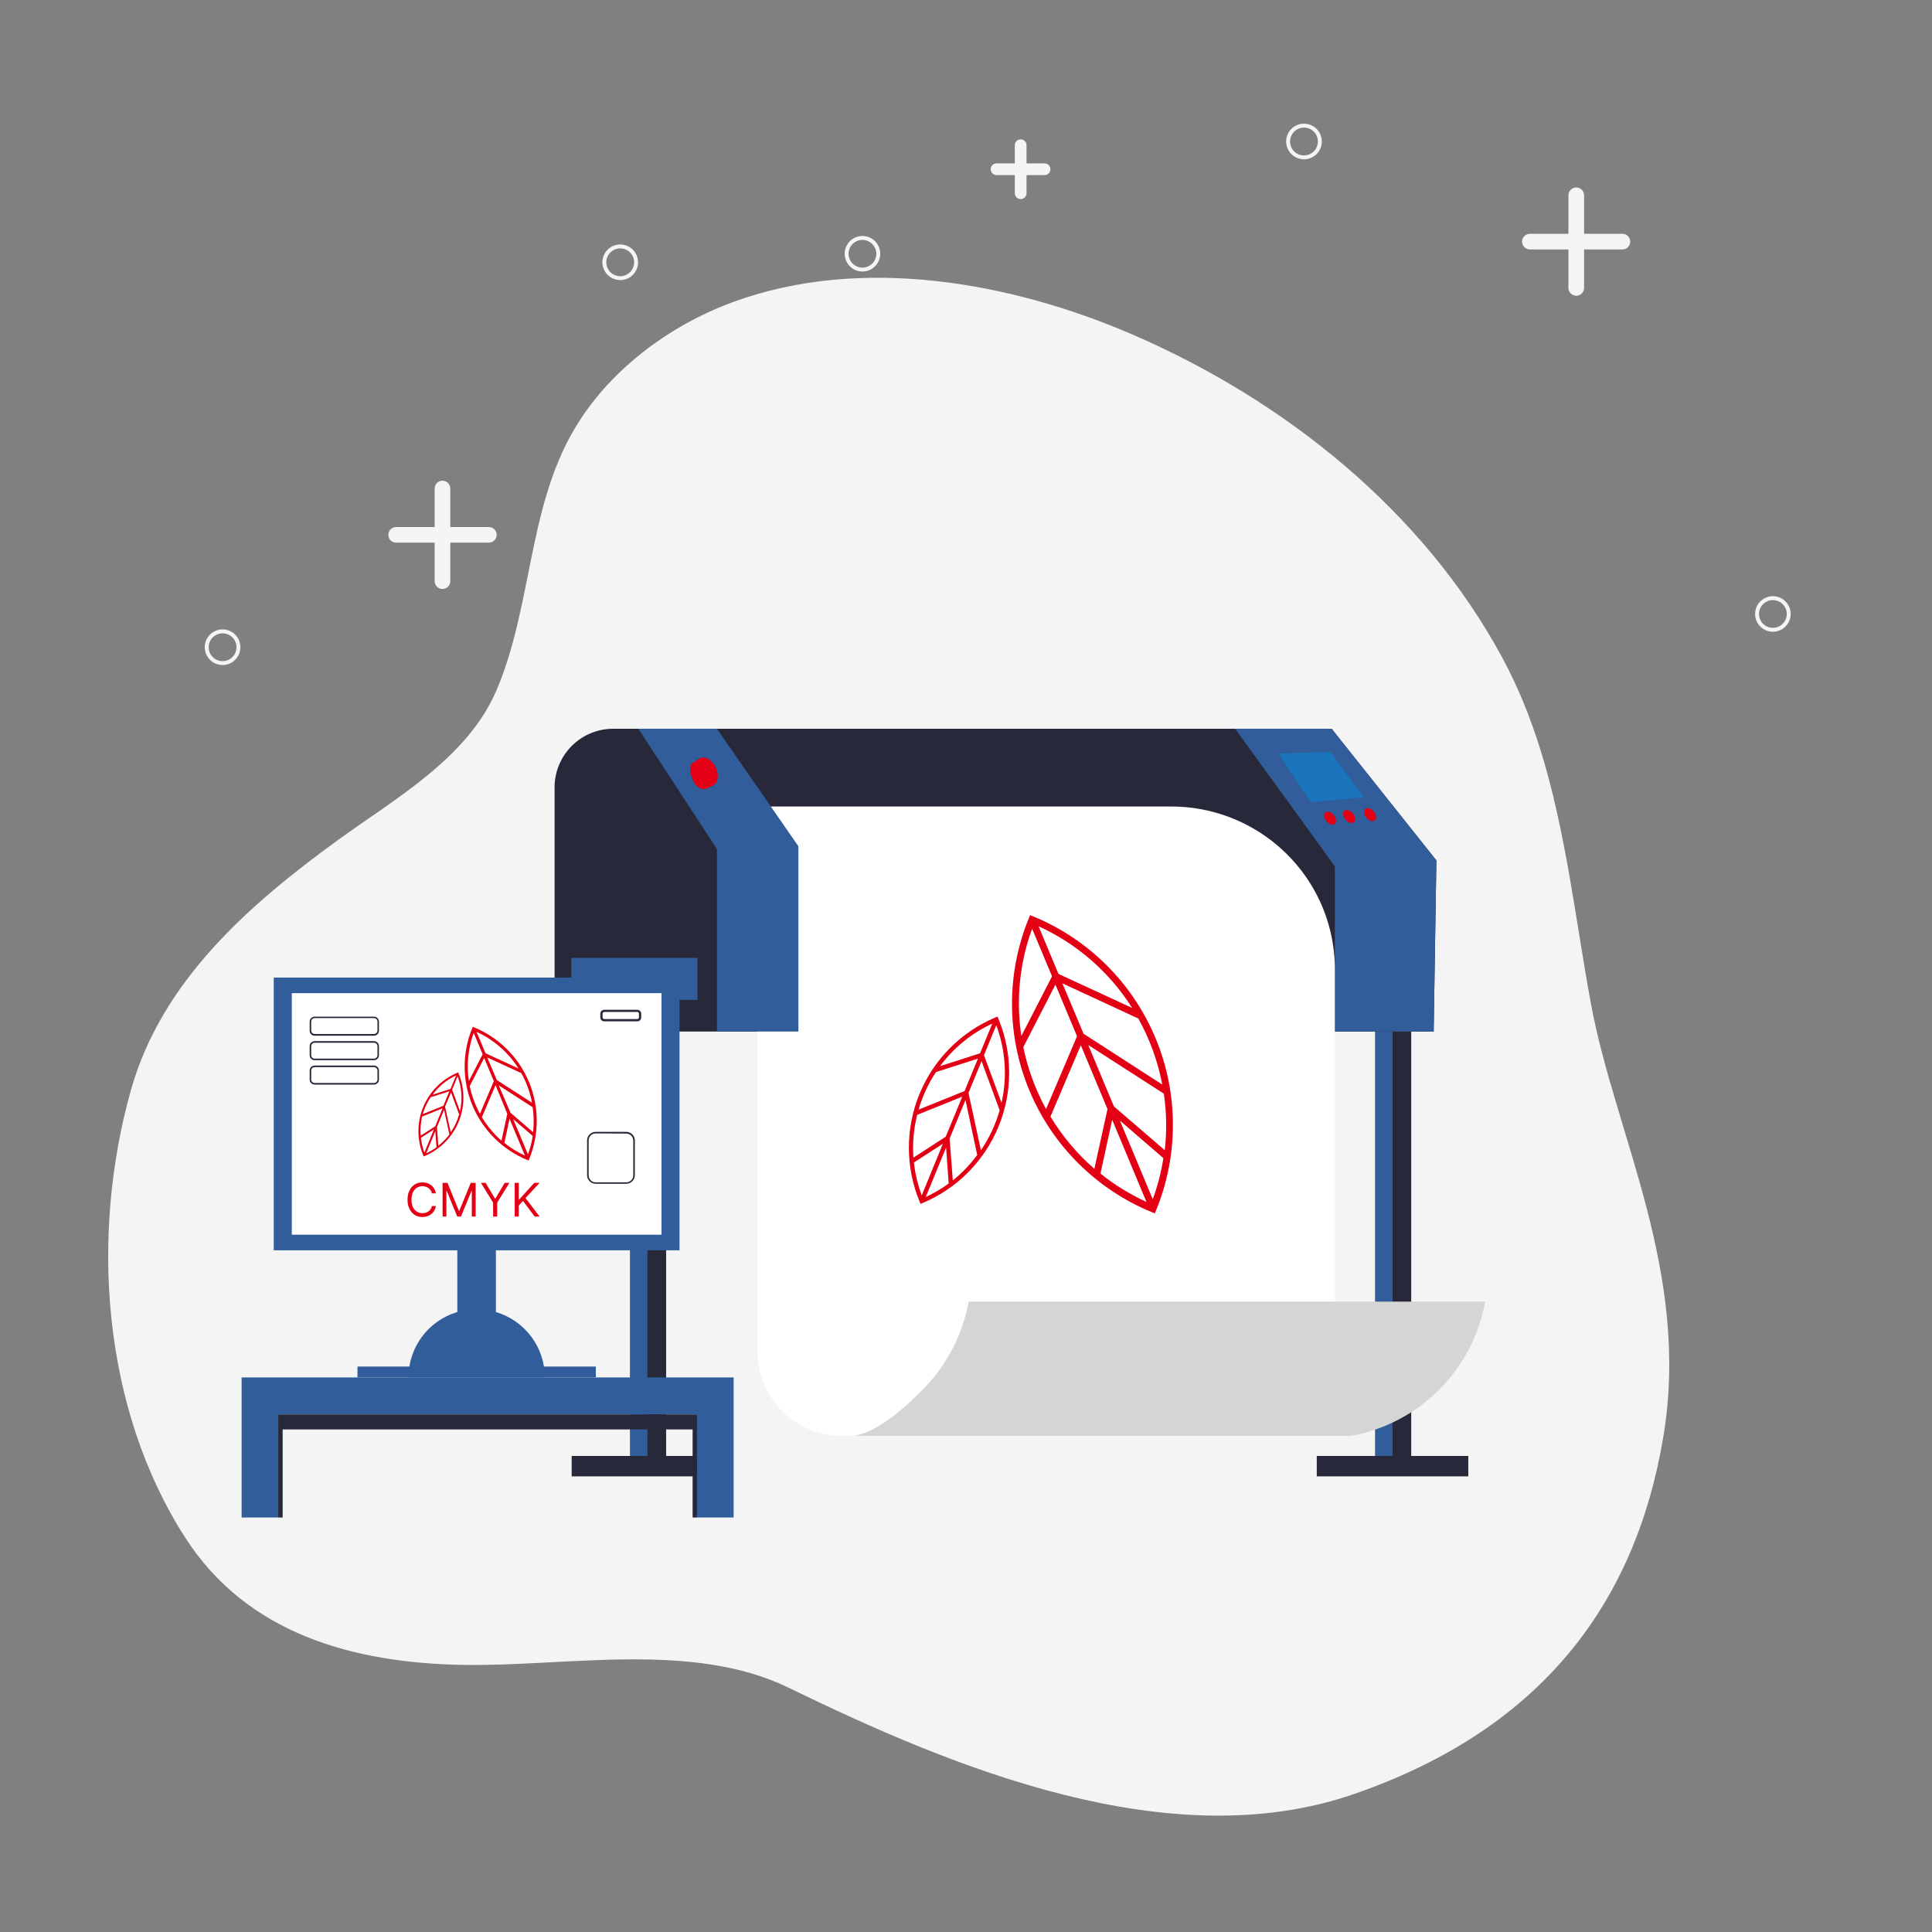 <svg width="250" height="250" viewBox="0 0 250 250" fill="none" xmlns="http://www.w3.org/2000/svg">
<rect x="0" y="0" width="250" height="250" fill="#808080" stroke="none"/>
<g clip-path="url(#clip0_2282_2527)">
<path d="M199.272 96.828C198.008 92.812 196.437 88.89 194.404 85.118C184.139 66.088 166.141 51.733 146.454 43.251C130.827 36.519 111.496 32.998 94.912 39.063C86.528 42.129 78.635 48.018 74.139 55.84C68.267 66.054 68.834 78.729 64.181 89.465C60.411 98.165 51.032 103.393 43.683 108.735C32.217 117.07 20.926 126.931 16.949 141.035C11.644 159.855 13.214 182.235 23.962 198.959C31.978 211.431 45.704 215.179 59.868 215.436C73.235 215.678 89.569 212.309 102.054 218.392C123.307 228.747 151.351 240.37 175.129 232.174C199.636 223.727 211.667 207.278 215.231 185.938C218.795 164.597 208.993 146.814 205.873 129.918C203.905 119.252 202.62 107.462 199.272 96.828Z" fill="#F4F4F4"/>
<path d="M57.256 76.214C56.987 76.214 56.73 76.107 56.54 75.918C56.35 75.728 56.243 75.47 56.243 75.202V63.215C56.243 62.947 56.35 62.689 56.54 62.499C56.73 62.309 56.987 62.203 57.256 62.203C57.524 62.203 57.782 62.309 57.971 62.499C58.161 62.689 58.268 62.947 58.268 63.215V75.202C58.268 75.47 58.161 75.728 57.971 75.918C57.782 76.107 57.524 76.214 57.256 76.214Z" fill="#F5F5F5"/>
<path d="M63.254 70.223H51.263C50.995 70.223 50.737 70.116 50.547 69.927C50.357 69.737 50.251 69.479 50.251 69.211C50.251 68.943 50.357 68.685 50.547 68.495C50.737 68.306 50.995 68.199 51.263 68.199H63.254C63.522 68.199 63.779 68.306 63.969 68.495C64.159 68.685 64.266 68.943 64.266 69.211C64.266 69.479 64.159 69.737 63.969 69.927C63.779 70.116 63.522 70.223 63.254 70.223Z" fill="#F5F5F5"/>
<path d="M85.342 61.408C85.14 61.408 84.947 61.328 84.805 61.186C84.662 61.044 84.582 60.851 84.582 60.649V54.451C84.582 54.25 84.662 54.056 84.805 53.914C84.947 53.772 85.14 53.692 85.342 53.692C85.543 53.692 85.736 53.772 85.879 53.914C86.021 54.056 86.101 54.25 86.101 54.451V60.66C86.097 60.859 86.015 61.048 85.874 61.188C85.732 61.328 85.541 61.407 85.342 61.408Z" fill="#F5F5F5"/>
<path d="M88.465 58.312H82.234C82.033 58.312 81.84 58.232 81.697 58.089C81.555 57.947 81.475 57.754 81.475 57.553C81.475 57.351 81.555 57.158 81.697 57.016C81.84 56.874 82.033 56.794 82.234 56.794H88.465C88.666 56.794 88.859 56.874 89.001 57.016C89.144 57.158 89.224 57.351 89.224 57.553C89.224 57.754 89.144 57.947 89.001 58.089C88.859 58.232 88.666 58.312 88.465 58.312Z" fill="#F5F5F5"/>
<path d="M203.966 38.269C203.698 38.269 203.44 38.163 203.251 37.973C203.061 37.783 202.954 37.526 202.954 37.257V25.27C202.954 25.002 203.061 24.744 203.251 24.554C203.44 24.365 203.698 24.258 203.966 24.258C204.235 24.258 204.492 24.365 204.682 24.554C204.872 24.744 204.979 25.002 204.979 25.27V37.257C204.979 37.526 204.872 37.783 204.682 37.973C204.492 38.163 204.235 38.269 203.966 38.269Z" fill="#F5F5F5"/>
<path d="M209.939 32.278H197.969C197.7 32.278 197.443 32.171 197.253 31.982C197.063 31.792 196.956 31.534 196.956 31.266C196.956 30.998 197.063 30.74 197.253 30.55C197.443 30.361 197.7 30.254 197.969 30.254H209.939C210.207 30.254 210.465 30.361 210.655 30.55C210.845 30.74 210.951 30.998 210.951 31.266C210.951 31.534 210.845 31.792 210.655 31.982C210.465 32.171 210.207 32.278 209.939 32.278Z" fill="#F5F5F5"/>
<path d="M132.074 25.761C131.872 25.761 131.679 25.681 131.537 25.538C131.395 25.396 131.315 25.203 131.315 25.002V18.793C131.315 18.592 131.395 18.399 131.537 18.256C131.679 18.114 131.872 18.034 132.074 18.034C132.275 18.034 132.468 18.114 132.611 18.256C132.753 18.399 132.833 18.592 132.833 18.793V25.002C132.833 25.203 132.753 25.396 132.611 25.538C132.468 25.681 132.275 25.761 132.074 25.761Z" fill="#F5F5F5"/>
<path d="M135.176 22.659H128.956C128.755 22.659 128.562 22.579 128.419 22.437C128.277 22.294 128.197 22.101 128.197 21.9C128.197 21.699 128.277 21.506 128.419 21.363C128.562 21.221 128.755 21.141 128.956 21.141H135.161C135.363 21.141 135.556 21.221 135.698 21.363C135.841 21.506 135.921 21.699 135.921 21.9C135.921 22.101 135.841 22.294 135.698 22.437C135.556 22.579 135.363 22.659 135.161 22.659H135.176Z" fill="#F5F5F5"/>
<path d="M80.26 36.245C79.803 36.246 79.356 36.111 78.976 35.858C78.596 35.605 78.299 35.245 78.124 34.823C77.948 34.401 77.902 33.937 77.991 33.489C78.08 33.041 78.3 32.629 78.623 32.306C78.946 31.983 79.358 31.763 79.806 31.674C80.254 31.586 80.719 31.632 81.141 31.807C81.562 31.982 81.923 32.279 82.176 32.659C82.429 33.039 82.564 33.486 82.563 33.943C82.563 34.245 82.503 34.544 82.388 34.824C82.272 35.103 82.102 35.357 81.888 35.571C81.675 35.785 81.421 35.954 81.141 36.07C80.862 36.185 80.562 36.245 80.26 36.245ZM80.26 32.141C79.903 32.14 79.555 32.245 79.257 32.443C78.96 32.64 78.729 32.921 78.592 33.25C78.454 33.579 78.418 33.941 78.487 34.291C78.556 34.641 78.727 34.962 78.979 35.215C79.231 35.467 79.552 35.639 79.901 35.709C80.251 35.779 80.614 35.744 80.943 35.608C81.273 35.471 81.555 35.24 81.753 34.944C81.951 34.648 82.057 34.299 82.057 33.943C82.057 33.466 81.868 33.008 81.531 32.671C81.194 32.333 80.737 32.143 80.26 32.141Z" fill="#F5F5F5"/>
<path d="M111.6 35.137C111.145 35.137 110.7 35.002 110.321 34.749C109.942 34.496 109.647 34.136 109.473 33.716C109.298 33.295 109.253 32.832 109.342 32.385C109.43 31.939 109.65 31.529 109.972 31.207C110.294 30.885 110.704 30.665 111.151 30.576C111.598 30.488 112.061 30.533 112.482 30.707C112.902 30.882 113.262 31.177 113.515 31.555C113.768 31.934 113.903 32.379 113.903 32.835C113.902 33.445 113.659 34.03 113.227 34.461C112.796 34.893 112.211 35.136 111.6 35.137ZM111.6 31.038C111.245 31.038 110.898 31.144 110.602 31.341C110.307 31.538 110.076 31.819 109.94 32.147C109.804 32.475 109.769 32.837 109.838 33.185C109.907 33.533 110.078 33.853 110.33 34.105C110.581 34.356 110.901 34.527 111.25 34.596C111.598 34.666 111.96 34.63 112.288 34.494C112.616 34.358 112.897 34.128 113.094 33.833C113.292 33.537 113.397 33.19 113.397 32.835C113.393 32.36 113.202 31.907 112.866 31.572C112.529 31.238 112.075 31.05 111.6 31.048V31.038Z" fill="#F5F5F5"/>
<path d="M229.41 81.75C228.955 81.75 228.51 81.615 228.131 81.362C227.752 81.109 227.457 80.749 227.283 80.328C227.108 79.908 227.063 79.445 227.152 78.998C227.24 78.552 227.46 78.141 227.782 77.819C228.104 77.497 228.514 77.278 228.961 77.189C229.408 77.1 229.871 77.146 230.292 77.32C230.712 77.495 231.072 77.79 231.325 78.168C231.578 78.547 231.713 78.992 231.713 79.447C231.712 80.058 231.469 80.642 231.037 81.074C230.606 81.505 230.021 81.748 229.41 81.75ZM229.41 77.651C229.055 77.651 228.707 77.756 228.412 77.954C228.117 78.151 227.886 78.432 227.75 78.76C227.614 79.088 227.579 79.449 227.648 79.798C227.717 80.146 227.888 80.466 228.14 80.718C228.391 80.969 228.711 81.14 229.06 81.209C229.408 81.278 229.77 81.243 230.098 81.107C230.426 80.971 230.707 80.741 230.904 80.445C231.102 80.15 231.207 79.803 231.207 79.447C231.206 78.971 231.016 78.515 230.679 78.179C230.343 77.842 229.886 77.652 229.41 77.651Z" fill="#F5F5F5"/>
<path d="M28.805 86.056C28.349 86.057 27.902 85.922 27.522 85.669C27.142 85.416 26.845 85.056 26.669 84.635C26.494 84.213 26.448 83.749 26.536 83.301C26.625 82.853 26.844 82.442 27.166 82.118C27.489 81.795 27.9 81.575 28.348 81.486C28.796 81.396 29.26 81.442 29.682 81.616C30.104 81.791 30.465 82.086 30.719 82.466C30.973 82.845 31.108 83.292 31.108 83.748C31.107 84.359 30.864 84.944 30.433 85.377C30.001 85.809 29.416 86.053 28.805 86.056ZM28.805 81.952C28.449 81.951 28.099 82.056 27.802 82.254C27.505 82.451 27.274 82.732 27.137 83.062C27 83.391 26.963 83.754 27.033 84.103C27.102 84.453 27.274 84.775 27.526 85.027C27.779 85.279 28.1 85.451 28.45 85.52C28.8 85.59 29.163 85.554 29.492 85.417C29.822 85.28 30.103 85.048 30.301 84.751C30.498 84.454 30.603 84.105 30.602 83.748C30.601 83.272 30.411 82.816 30.074 82.48C29.738 82.143 29.282 81.953 28.805 81.952Z" fill="#F5F5F5"/>
<path d="M168.739 20.615C168.282 20.616 167.835 20.481 167.455 20.228C167.074 19.975 166.778 19.614 166.602 19.193C166.427 18.771 166.381 18.306 166.47 17.858C166.559 17.41 166.779 16.999 167.102 16.676C167.425 16.353 167.837 16.133 168.285 16.044C168.733 15.955 169.197 16.001 169.619 16.177C170.041 16.352 170.402 16.648 170.655 17.029C170.908 17.409 171.043 17.856 171.042 18.312C171.042 18.923 170.799 19.509 170.367 19.94C169.935 20.372 169.35 20.615 168.739 20.615ZM168.739 16.511C168.382 16.51 168.033 16.615 167.736 16.812C167.439 17.009 167.208 17.291 167.071 17.619C166.933 17.949 166.897 18.311 166.966 18.661C167.035 19.011 167.206 19.332 167.458 19.584C167.71 19.837 168.031 20.009 168.38 20.079C168.73 20.149 169.093 20.113 169.422 19.977C169.752 19.841 170.033 19.61 170.232 19.314C170.43 19.017 170.536 18.669 170.536 18.312C170.536 17.835 170.347 17.378 170.01 17.04C169.673 16.703 169.216 16.512 168.739 16.511Z" fill="#F5F5F5"/>
<path d="M185.518 133.483H71.762V101.888C71.762 99.876 72.562 97.945 73.986 96.522C75.409 95.098 77.34 94.299 79.354 94.299H172.312L185.867 111.341L185.518 133.483Z" fill="#27283A"/>
<path d="M90.256 123.95H73.923V129.385H90.256V123.95Z" fill="#315D9B"/>
<path d="M159.821 94.299L172.732 112.11V133.483H185.517L185.867 111.341L172.312 94.299H159.821Z" fill="#315D9B"/>
<path d="M176.473 103.169L169.604 103.786L165.429 97.511L172.171 97.309L176.473 103.169Z" fill="#1B75BC"/>
<path d="M172.586 105.486C172.925 105.891 172.98 106.397 172.722 106.614C172.464 106.832 171.973 106.675 171.634 106.27C171.295 105.866 171.239 105.355 171.502 105.137C171.766 104.919 172.252 105.076 172.586 105.486Z" fill="#E30014"/>
<path d="M175.061 105.263C175.395 105.673 175.455 106.179 175.192 106.397C174.929 106.614 174.443 106.458 174.109 106.048C173.775 105.638 173.709 105.132 173.972 104.919C174.236 104.707 174.721 104.854 175.061 105.263Z" fill="#E30014"/>
<path d="M177.779 105.021C178.113 105.43 178.173 105.936 177.91 106.154C177.647 106.372 177.161 106.215 176.827 105.805C176.493 105.395 176.427 104.894 176.69 104.677C176.954 104.459 177.439 104.616 177.779 105.021Z" fill="#E30014"/>
<path d="M180.193 188.399H175.602H170.389V191.041H175.602H180.193H189.997V188.399H180.193Z" fill="#27283A"/>
<path d="M182.612 133.483H177.961V188.404H182.612V133.483Z" fill="#27283A"/>
<path d="M180.193 133.483H177.961V188.404H180.193V133.483Z" fill="#315D9B"/>
<path d="M86.197 133.483H81.546V188.404H86.197V133.483Z" fill="#27283A"/>
<path d="M83.778 133.483H81.546V188.404H83.778V133.483Z" fill="#315D9B"/>
<path d="M83.778 188.399H79.187H73.974V191.041H79.187H83.778H93.582V188.399H83.778Z" fill="#27283A"/>
<path d="M172.732 125.509V185.809H108.958C106.058 185.807 103.277 184.655 101.226 182.604C99.175 180.554 98.022 177.774 98.02 174.874V104.363H151.576C155.089 104.364 158.547 105.237 161.639 106.905C164.731 108.572 167.36 110.981 169.291 113.916C169.838 114.747 170.325 115.616 170.748 116.517C172.065 119.331 172.743 122.402 172.732 125.509Z" fill="white"/>
<path d="M129.184 131.803L129.077 131.545L128.819 131.651C124.358 133.524 120.82 137.087 118.981 141.562C117.143 146.037 117.153 151.057 119.01 155.524L119.117 155.782L119.375 155.676C123.836 153.804 127.374 150.24 129.213 145.766C131.051 141.291 131.041 136.27 129.184 131.803ZM121.111 138.725L126.542 136.985L124.816 141.184L118.863 143.583C119.364 141.86 120.121 140.222 121.111 138.725ZM127.012 137.308L129.356 143.669C128.828 145.512 128.009 147.259 126.931 148.845L125.322 141.427L127.012 137.308ZM127.326 136.539L128.915 132.668C130.119 135.878 130.356 139.37 129.599 142.712L127.326 136.539ZM128.399 132.456L126.82 136.296L121.642 137.961C123.395 135.587 125.719 133.693 128.399 132.456ZM118.681 144.261L124.517 141.908L122.376 147.094L118.195 149.796C118.064 147.937 118.228 146.069 118.681 144.261ZM119.273 154.679C118.76 153.309 118.419 151.879 118.261 150.424L122.012 148L119.273 154.679ZM122.422 148.491L122.761 153.146C121.83 153.822 120.837 154.406 119.795 154.892L122.422 148.491ZM123.292 152.746L122.882 147.327L124.932 142.338L126.451 149.457C125.545 150.686 124.484 151.792 123.292 152.746Z" fill="#E30014"/>
<path d="M133.709 118.586L133.294 118.414L133.127 118.829C130.2 125.978 130.23 133.996 133.209 141.123C136.189 148.25 141.875 153.904 149.02 156.845L149.43 157.012L149.602 156.602C152.527 149.453 152.496 141.436 149.517 134.31C146.537 127.183 140.852 121.529 133.709 118.586ZM132.413 135.507L136.573 127.411L139.367 134.095L135.359 143.512C133.978 140.999 132.985 138.292 132.413 135.482V135.507ZM137.474 127.244L147.299 131.798C148.782 134.463 149.828 137.348 150.396 140.344L140.213 133.766L137.474 127.244ZM136.968 126.025L134.392 119.862C139.371 122.129 143.579 125.801 146.499 130.427L136.968 126.025ZM133.567 120.206L136.133 126.338L132.165 134.05C131.454 129.383 131.933 124.613 133.557 120.18L133.567 120.206ZM135.926 144.494L139.858 135.254L143.31 143.512L141.61 151.244C139.369 149.295 137.447 147.007 135.915 144.463L135.926 144.494ZM148.346 155.524C146.219 154.555 144.221 153.325 142.399 151.861L143.918 144.898L148.346 155.524ZM144.91 144.995L150.543 149.867C150.26 151.679 149.799 153.459 149.166 155.18L144.91 144.995ZM150.72 148.835L144.14 143.168L140.82 135.229L150.599 141.518C150.958 143.942 150.999 146.401 150.72 148.835Z" fill="#E30014"/>
<path d="M110.467 185.809C112.319 185.475 115.022 184.291 119.542 179.671C122.55 176.583 124.567 172.668 125.337 168.427H192.178C191.402 172.753 189.32 176.737 186.212 179.844C183.104 182.951 179.119 185.033 174.792 185.809H110.467Z" fill="#D5D5D5"/>
<path d="M92.772 94.299L103.31 109.504V133.483H92.772V109.863L82.598 94.299H92.772Z" fill="#315D9B"/>
<path d="M92.261 101.64L91.537 101.99C90.879 102.298 90.14 101.99 89.679 100.978C89.219 99.966 89.087 98.954 89.745 98.65L90.606 98.093L92.261 101.635" fill="#E30014"/>
<path d="M92.62 99.318C93.081 100.295 92.919 101.342 92.261 101.641C91.603 101.939 90.697 101.408 90.236 100.431C89.775 99.455 89.942 98.407 90.6 98.109C91.258 97.81 92.165 98.347 92.62 99.318Z" fill="#E30014"/>
<path d="M87.928 126.495H35.426V161.789H87.928V126.495Z" fill="#315D9B"/>
<path d="M85.595 128.514H37.759V159.77H85.595V128.514Z" fill="white"/>
<path d="M56.416 154.422H55.888C55.856 154.27 55.802 154.137 55.724 154.022C55.647 153.906 55.553 153.81 55.443 153.732C55.333 153.652 55.212 153.593 55.078 153.553C54.945 153.513 54.805 153.493 54.66 153.493C54.396 153.493 54.157 153.56 53.943 153.693C53.729 153.827 53.56 154.024 53.433 154.284C53.308 154.544 53.246 154.862 53.246 155.24C53.246 155.618 53.308 155.937 53.433 156.197C53.56 156.457 53.729 156.654 53.943 156.787C54.157 156.921 54.396 156.987 54.66 156.987C54.805 156.987 54.945 156.968 55.078 156.928C55.212 156.888 55.333 156.829 55.443 156.751C55.553 156.671 55.647 156.574 55.724 156.459C55.802 156.343 55.856 156.209 55.888 156.058H56.416C56.376 156.281 56.304 156.481 56.199 156.657C56.094 156.833 55.963 156.983 55.807 157.107C55.651 157.229 55.475 157.322 55.281 157.386C55.087 157.45 54.881 157.482 54.66 157.482C54.288 157.482 53.957 157.391 53.668 157.209C53.378 157.027 53.15 156.769 52.984 156.433C52.818 156.098 52.734 155.7 52.734 155.24C52.734 154.78 52.818 154.382 52.984 154.047C53.15 153.712 53.378 153.453 53.668 153.272C53.957 153.09 54.288 152.999 54.66 152.999C54.881 152.999 55.087 153.031 55.281 153.095C55.475 153.159 55.651 153.252 55.807 153.376C55.963 153.498 56.094 153.647 56.199 153.823C56.304 153.998 56.376 154.198 56.416 154.422Z" fill="#E30014"/>
<path d="M57.27 153.058H57.901L59.384 156.681H59.435L60.918 153.058H61.548V157.422H61.054V154.107H61.011L59.648 157.422H59.171L57.807 154.107H57.764V157.422H57.27V153.058Z" fill="#E30014"/>
<path d="M62.233 153.058H62.838L64.048 155.095H64.099L65.31 153.058H65.915L64.338 155.624V157.422H63.81V155.624L62.233 153.058Z" fill="#E30014"/>
<path d="M66.598 157.422V153.058H67.127V155.223H67.178L69.138 153.058H69.828L67.996 155.027L69.828 157.422H69.189L67.672 155.394L67.127 156.007V157.422H66.598Z" fill="#E30014"/>
<path d="M59.336 138.882L59.285 138.766L59.174 138.816C57.171 139.654 55.583 141.252 54.758 143.26C53.933 145.267 53.939 147.52 54.776 149.523L54.821 149.64L54.938 149.594C56.94 148.755 58.528 147.156 59.352 145.147C60.177 143.139 60.171 140.886 59.336 138.882ZM55.717 141.989L58.152 141.205L57.377 143.087L54.71 144.165C54.933 143.392 55.272 142.659 55.717 141.989ZM58.364 141.356L59.412 144.205C59.177 145.033 58.809 145.817 58.324 146.528L57.59 143.198L58.364 141.356ZM58.506 141.012L59.215 139.272C59.755 140.712 59.862 142.279 59.523 143.78L58.506 141.012ZM59.012 139.181L58.298 140.906L55.98 141.65C56.76 140.587 57.793 139.736 58.987 139.176L59.012 139.181ZM54.654 144.473L57.271 143.416L56.314 145.743L54.442 146.953C54.369 146.12 54.432 145.281 54.629 144.468L54.654 144.473ZM54.917 149.144C54.688 148.529 54.536 147.888 54.467 147.236L56.147 146.148L54.917 149.144ZM56.33 146.366L56.481 148.456C56.064 148.759 55.618 149.022 55.15 149.24L56.33 146.366ZM56.719 148.279L56.542 145.85L57.463 143.613L58.152 146.801C57.733 147.354 57.242 147.849 56.694 148.273L56.719 148.279Z" fill="#E30014"/>
<path d="M61.366 132.947L61.178 132.871L61.102 133.053C59.79 136.257 59.802 139.85 61.136 143.045C62.471 146.24 65.017 148.775 68.219 150.095L68.401 150.171L68.477 149.989C69.79 146.786 69.778 143.193 68.445 139.998C67.112 136.804 64.566 134.268 61.366 132.947ZM60.783 140.537L62.651 136.904L63.901 139.899L62.105 144.124C61.487 142.999 61.042 141.788 60.783 140.532V140.537ZM63.051 136.833L67.454 138.857C68.124 140.053 68.594 141.35 68.846 142.697L64.291 139.763L63.051 136.833ZM62.823 136.286L61.664 133.519C63.896 134.539 65.783 136.186 67.095 138.26L62.823 136.286ZM61.305 133.675L62.454 136.423L60.672 139.884C60.355 137.793 60.57 135.656 61.3 133.67L61.305 133.675ZM62.358 144.565L64.124 140.42L65.642 144.124L64.893 147.601C63.893 146.725 63.036 145.699 62.353 144.559L62.358 144.565ZM67.925 149.533C66.973 149.097 66.079 148.545 65.263 147.889L65.936 144.767L67.925 149.533ZM66.407 144.812L68.938 146.993C68.81 147.806 68.603 148.604 68.32 149.377L66.407 144.812ZM68.998 146.523L66.063 143.993L64.544 140.451L68.927 143.274C69.085 144.349 69.103 145.439 68.978 146.518L68.998 146.523Z" fill="#E30014"/>
<path d="M48.408 137.187H40.7C40.615 137.185 40.532 137.166 40.455 137.132C40.378 137.098 40.308 137.049 40.25 136.988C40.191 136.927 40.146 136.855 40.115 136.776C40.085 136.698 40.07 136.614 40.072 136.529V135.386C40.068 135.215 40.132 135.049 40.249 134.925C40.367 134.801 40.529 134.728 40.7 134.723H48.408C48.579 134.728 48.741 134.801 48.859 134.925C48.976 135.049 49.04 135.215 49.036 135.386V136.529C49.038 136.614 49.023 136.698 48.993 136.776C48.962 136.855 48.917 136.927 48.858 136.988C48.8 137.049 48.73 137.098 48.653 137.132C48.576 137.166 48.493 137.185 48.408 137.187ZM40.7 134.93C40.642 134.932 40.584 134.944 40.531 134.968C40.478 134.992 40.43 135.026 40.389 135.068C40.349 135.11 40.318 135.16 40.298 135.215C40.277 135.269 40.268 135.327 40.27 135.386V136.529C40.267 136.646 40.31 136.76 40.391 136.845C40.472 136.931 40.583 136.981 40.7 136.985H48.408C48.526 136.981 48.638 136.931 48.719 136.846C48.8 136.761 48.845 136.647 48.844 136.529V135.386C48.845 135.327 48.835 135.269 48.814 135.214C48.792 135.16 48.761 135.11 48.72 135.068C48.68 135.025 48.632 134.992 48.578 134.968C48.525 134.944 48.467 134.932 48.408 134.93H40.7Z" fill="#27283A"/>
<path d="M48.408 134.019H40.7C40.615 134.017 40.532 133.999 40.455 133.965C40.378 133.931 40.308 133.882 40.25 133.82C40.191 133.759 40.146 133.687 40.115 133.609C40.085 133.53 40.07 133.446 40.072 133.362V132.218C40.068 132.047 40.132 131.881 40.249 131.757C40.367 131.633 40.529 131.56 40.7 131.555H48.408C48.579 131.56 48.741 131.633 48.859 131.757C48.976 131.881 49.04 132.047 49.036 132.218V133.362C49.038 133.446 49.023 133.53 48.993 133.609C48.962 133.687 48.917 133.759 48.858 133.82C48.8 133.882 48.73 133.931 48.653 133.965C48.576 133.999 48.493 134.017 48.408 134.019ZM40.7 131.742C40.642 131.744 40.584 131.757 40.531 131.78C40.478 131.804 40.43 131.838 40.389 131.88C40.349 131.923 40.318 131.972 40.298 132.027C40.277 132.081 40.268 132.14 40.27 132.198V133.341C40.267 133.459 40.31 133.572 40.391 133.657C40.472 133.743 40.583 133.793 40.7 133.797H48.408C48.526 133.793 48.638 133.743 48.719 133.658C48.8 133.573 48.845 133.459 48.844 133.341V132.198C48.845 132.139 48.835 132.081 48.814 132.027C48.792 131.972 48.761 131.922 48.72 131.88C48.68 131.838 48.632 131.804 48.578 131.78C48.525 131.757 48.467 131.744 48.408 131.742H40.7Z" fill="#27283A"/>
<path d="M48.408 140.344H40.7C40.615 140.342 40.532 140.324 40.455 140.29C40.378 140.256 40.308 140.207 40.25 140.146C40.191 140.084 40.146 140.013 40.115 139.934C40.085 139.855 40.07 139.771 40.072 139.687V138.543C40.068 138.372 40.132 138.207 40.249 138.082C40.367 137.958 40.529 137.886 40.7 137.88H48.408C48.579 137.886 48.741 137.958 48.859 138.082C48.976 138.207 49.04 138.372 49.036 138.543V139.687C49.038 139.771 49.023 139.855 48.993 139.934C48.962 140.013 48.917 140.084 48.858 140.146C48.8 140.207 48.73 140.256 48.653 140.29C48.576 140.324 48.493 140.342 48.408 140.344ZM40.7 138.088C40.642 138.089 40.584 138.102 40.531 138.126C40.478 138.149 40.43 138.183 40.389 138.226C40.349 138.268 40.318 138.318 40.298 138.372C40.277 138.427 40.268 138.485 40.27 138.543V139.687C40.267 139.804 40.31 139.918 40.391 140.003C40.472 140.088 40.583 140.138 40.7 140.142H48.408C48.526 140.138 48.638 140.088 48.719 140.003C48.8 139.918 48.845 139.804 48.844 139.687V138.543C48.845 138.485 48.835 138.426 48.814 138.372C48.792 138.317 48.761 138.268 48.72 138.225C48.68 138.183 48.632 138.149 48.578 138.125C48.525 138.102 48.467 138.089 48.408 138.088H40.7Z" fill="#27283A"/>
<path d="M81.04 153.177H77.076C76.783 153.175 76.502 153.058 76.294 152.851C76.086 152.643 75.969 152.362 75.968 152.068V147.57C75.969 147.277 76.086 146.995 76.294 146.788C76.502 146.58 76.783 146.463 77.076 146.462H81.04C81.333 146.462 81.615 146.579 81.823 146.786C82.031 146.994 82.148 147.276 82.148 147.57V152.068C82.148 152.362 82.031 152.644 81.823 152.852C81.615 153.06 81.333 153.177 81.04 153.177ZM77.076 146.664C76.836 146.664 76.606 146.76 76.436 146.93C76.266 147.099 76.17 147.33 76.17 147.57V152.068C76.168 152.189 76.189 152.309 76.233 152.421C76.278 152.533 76.344 152.636 76.428 152.722C76.513 152.808 76.614 152.877 76.725 152.924C76.836 152.97 76.956 152.994 77.076 152.994H81.04C81.28 152.994 81.51 152.899 81.68 152.729C81.85 152.559 81.945 152.329 81.945 152.089V147.59C81.945 147.471 81.922 147.354 81.876 147.244C81.831 147.134 81.764 147.034 81.68 146.95C81.596 146.866 81.496 146.799 81.386 146.754C81.276 146.708 81.158 146.685 81.04 146.685L77.076 146.664Z" fill="#27283A"/>
<path d="M82.467 132.162H78.185C78.05 132.162 77.922 132.109 77.827 132.014C77.732 131.919 77.679 131.791 77.679 131.656V131.176C77.679 131.041 77.732 130.913 77.827 130.818C77.922 130.723 78.05 130.67 78.185 130.67H82.467C82.601 130.67 82.73 130.723 82.825 130.818C82.919 130.913 82.973 131.041 82.973 131.176V131.656C82.973 131.791 82.919 131.919 82.825 132.014C82.73 132.109 82.601 132.162 82.467 132.162ZM78.185 130.948C78.128 130.949 78.074 130.973 78.034 131.013C77.994 131.054 77.972 131.109 77.972 131.166V131.646C77.972 131.675 77.977 131.703 77.987 131.729C77.997 131.756 78.013 131.78 78.033 131.8C78.052 131.82 78.076 131.836 78.102 131.847C78.128 131.858 78.156 131.864 78.185 131.864H82.467C82.495 131.864 82.523 131.858 82.549 131.847C82.575 131.836 82.599 131.82 82.619 131.8C82.639 131.78 82.654 131.756 82.665 131.729C82.675 131.703 82.68 131.675 82.679 131.646V131.166C82.679 131.109 82.657 131.054 82.617 131.013C82.578 130.973 82.523 130.949 82.467 130.948H78.185Z" fill="#27283A"/>
<path d="M70.501 178.234C70.499 176.33 69.882 174.478 68.741 172.954C67.6 171.431 65.996 170.317 64.17 169.778V161.708H59.179V169.778L59.017 169.824C57.231 170.391 55.671 171.511 54.563 173.023C53.456 174.535 52.859 176.36 52.857 178.234H70.501Z" fill="#315D9B"/>
<path d="M77.102 176.832H46.257V178.234H77.102V176.832Z" fill="#315D9B"/>
<path d="M94.933 178.239V196.364H90.201V183.026H36.003V196.364H31.265V178.239H94.933Z" fill="#315D9B"/>
<path d="M89.624 183.026H36.575H36.003V184.969V196.364H36.575V184.969H89.624V196.364H90.196V184.969V183.026H89.624Z" fill="#27283A"/>
</g>
<defs>
<clipPath id="clip0_2282_2527">
<rect width="250" height="250" fill="white"/>
</clipPath>
</defs>
</svg>
